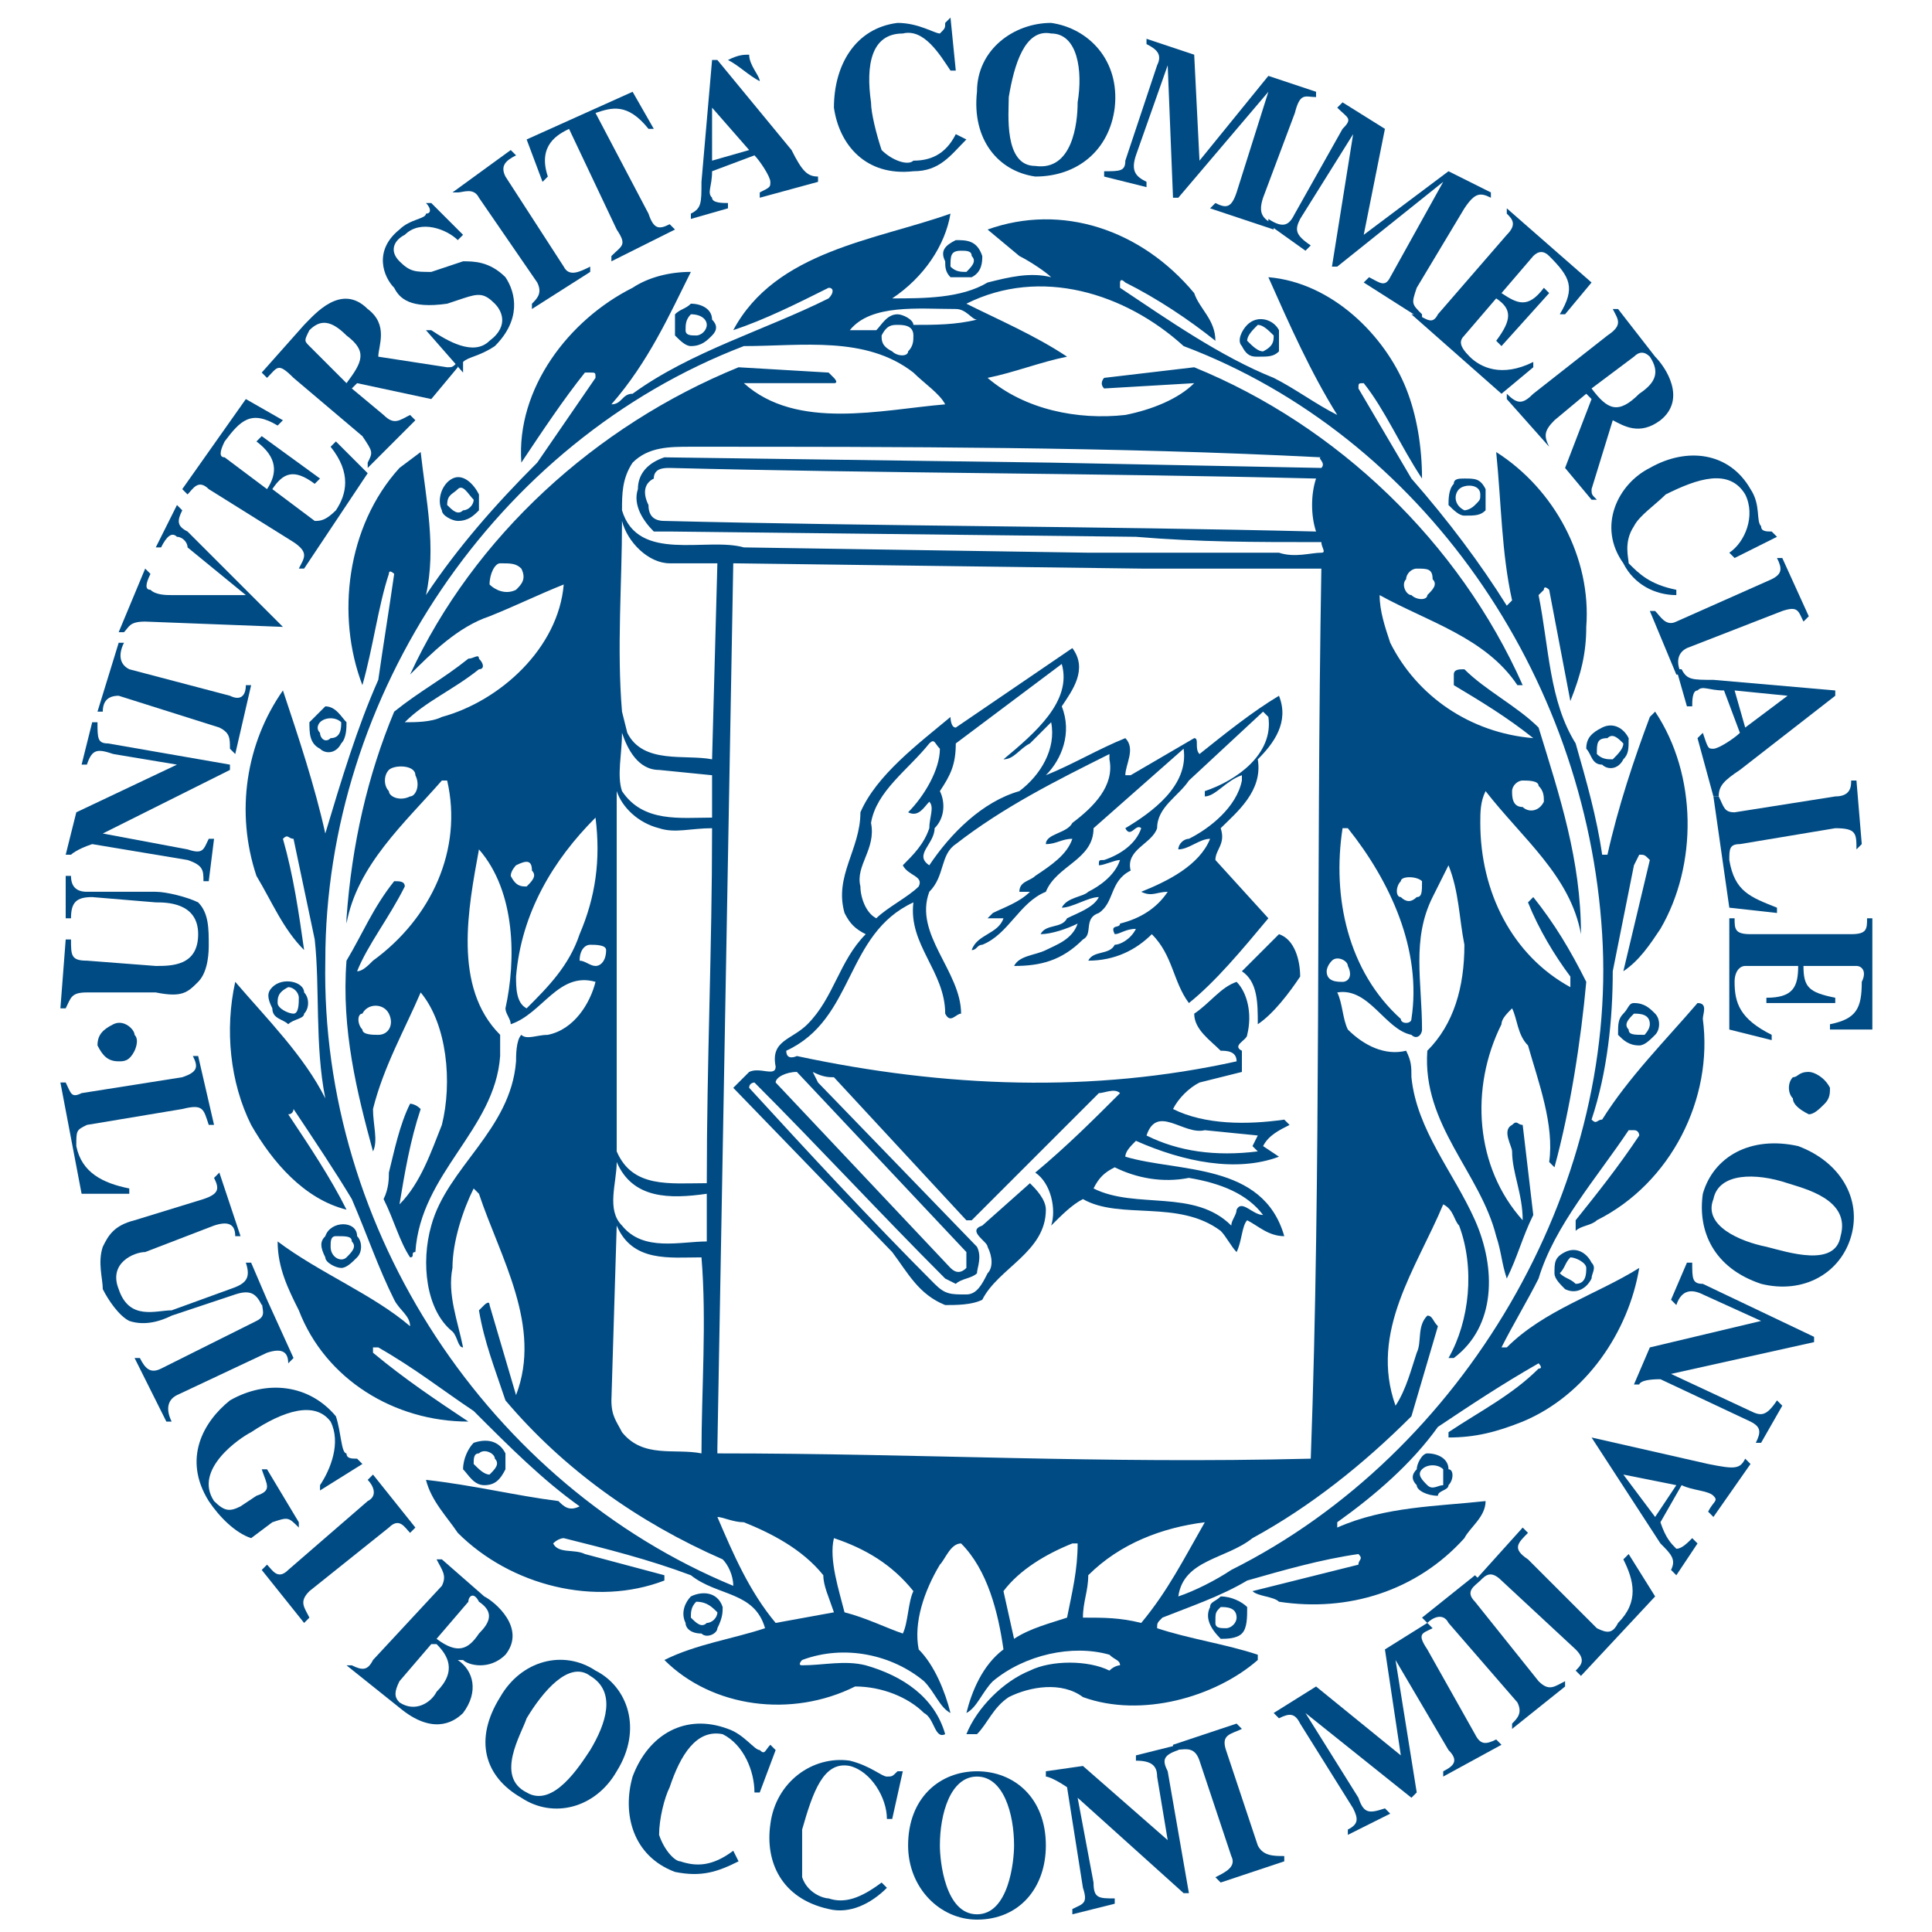 <?xml version="1.0" encoding="UTF-8"?>
<svg xmlns="http://www.w3.org/2000/svg" xmlns:xlink="http://www.w3.org/1999/xlink" version="1.1" id="Livello_1" x="0px" y="0px" width="96" height="96" viewBox="0 0 1759.091 1852.273" xml:space="preserve" preserveAspectRatio="xMidYMid meet">
<g>
	<path fill-rule="evenodd" clip-rule="evenodd" fill="#004B84" d="M671.653,52.429c0,10.158,10.158,20.315,10.158,25.397   c-10.158-5.082-20.315-15.239-30.474-20.316C661.496,52.429,666.577,52.429,671.653,52.429L671.653,52.429z"/>
	<polygon fill-rule="evenodd" clip-rule="evenodd" fill="#004B84" points="1235.474,672.125 1235.474,672.125 1235.474,672.125  "/>
	<path fill-rule="evenodd" clip-rule="evenodd" fill="#004B84" d="M1199.918,936.249c-10.163,15.239-25.392,35.565-40.632,45.718   c0-20.306,0-40.632-15.239-50.784l35.556-35.561C1194.842,900.697,1199.918,921.018,1199.918,936.249L1199.918,936.249z"/>
	<path fill-rule="evenodd" clip-rule="evenodd" fill="#004B84" d="M1453.894,987.053c0,5.086,0,10.153-5.077,15.239   c-5.087,5.087-10.163,5.087-15.239,0c-5.077,0-10.163-5.086-10.163-10.153c0-5.086,5.086-15.239,10.163-15.239   C1438.653,976.9,1448.816,976.9,1453.894,987.053L1453.894,987.053z"/>
	<path fill-rule="evenodd" clip-rule="evenodd" fill="#004B84" d="M82.435,992.139c5.077,5.067,0,15.24,0,15.24   c-5.081,10.153-10.157,10.153-15.239,10.153c-10.158,0-15.24-5.088-20.321-15.24c0-10.153,5.081-15.239,15.239-20.326   C72.278,976.9,82.435,987.053,82.435,992.139L82.435,992.139z"/>
	<path fill-rule="evenodd" clip-rule="evenodd" fill="#004B84" d="M1707.867,1042.924c0,5.087,0,10.152-5.076,15.239   c-5.087,5.087-10.163,10.153-15.24,10.153c-10.162-5.066-15.238-10.153-15.238-15.24c-5.087-5.065-5.087-15.239,0-20.306   c5.076,0,5.076-5.086,15.238-5.086C1692.628,1027.685,1702.791,1032.771,1707.867,1042.924L1707.867,1042.924z"/>
	<path fill-rule="evenodd" clip-rule="evenodd" fill="#004B84" d="M244.978,951.488c5.077,5.087,5.077,15.239,0,20.326   c0,5.086-10.158,5.086-15.239,10.152c-5.078-5.066-15.24-5.066-15.24-15.239c-5.076-10.152-5.076-15.239,0-20.307   C224.662,936.249,244.978,941.334,244.978,951.488L244.978,951.488z M229.739,946.42c-10.158,5.067-10.158,10.154-10.158,15.24   c0,5.066,10.158,10.153,15.239,10.153c5.077,0,5.077-10.153,5.077-15.239C239.896,951.488,234.82,946.42,229.739,946.42   L229.739,946.42z"/>
	<path fill-rule="evenodd" clip-rule="evenodd" fill="#004B84" d="M646.255,1540.72c0,5.066,0,10.153-5.076,20.307   c0,5.086-10.163,10.172-15.245,5.086c-10.158,0-15.239-5.086-15.239-10.152c-5.077-10.174,0-20.326,5.081-25.413   C625.935,1525.481,641.179,1525.481,646.255,1540.72L646.255,1540.72z M620.858,1535.634c-5.082,5.086-5.082,10.152-5.082,15.239   c5.082,5.087,10.158,10.153,15.24,5.087c5.082,0,10.163-5.087,10.163-10.174C636.098,1540.72,631.017,1535.634,620.858,1535.634   L620.858,1535.634z"/>
	<path fill-rule="evenodd" clip-rule="evenodd" fill="#004B84" d="M438,1393.413c0,5.065,0,15.239,0,15.239   c-5.082,10.152-10.158,15.239-20.321,15.239c-10.158,0-15.234-10.173-20.316-15.239c0-10.174,5.082-20.326,10.158-25.393   C422.76,1378.172,432.918,1383.259,438,1393.413L438,1393.413z M412.602,1393.413c-5.081,0-5.081,5.065-5.081,10.153   c5.081,5.086,10.158,10.152,15.239,10.152c5.082-5.066,10.158-10.152,5.082-15.24   C427.842,1393.413,417.679,1388.326,412.602,1393.413L412.602,1393.413z"/>
	<path fill-rule="evenodd" clip-rule="evenodd" fill="#004B84" d="M295.773,1185.146c5.076,5.087,5.076,15.239,0,20.326   c-5.082,5.086-10.158,10.153-15.24,10.153c-5.076,0-15.239-5.067-15.239-10.153c-5.077-10.152-5.077-15.239,0-20.326   C270.375,1169.907,295.773,1169.907,295.773,1185.146L295.773,1185.146z M275.457,1185.146c-5.082,0-5.082,5.087-5.082,10.174   c0,10.152,10.158,15.238,15.24,10.152c5.076-5.087,10.158-10.152,5.076-15.239C290.691,1185.146,285.615,1185.146,275.457,1185.146   L275.457,1185.146z"/>
	<path fill-rule="evenodd" clip-rule="evenodd" fill="#004B84" d="M285.615,692.442c0,5.081,0,15.239-5.082,20.321   c-5.076,10.158-15.239,10.158-20.315,5.076c-10.163-5.076-10.163-15.234-10.163-25.397c5.082-5.076,10.163-10.158,15.24-15.234   C275.457,677.208,280.533,687.366,285.615,692.442L285.615,692.442z M260.218,692.442c0,0-5.082,5.081,0,10.163   c0,5.077,5.077,10.158,10.157,5.077c10.158,0,10.158-10.158,10.158-15.239C275.457,687.366,265.294,687.366,260.218,692.442   L260.218,692.442z"/>
	<path fill-rule="evenodd" clip-rule="evenodd" fill="#004B84" d="M412.602,474.027c0,5.076,0,10.158,0,15.234   c-5.081,5.082-10.157,10.164-20.315,10.164c-5.082,0-15.245-5.082-15.245-10.164c-5.082-10.158,0-25.397,10.163-30.474   C397.363,453.707,407.521,463.865,412.602,474.027L412.602,474.027z M392.287,468.946c-5.082,5.081-10.164,5.081-10.164,15.239   c5.082,5.076,10.164,10.158,15.24,5.076c5.082,0,10.158-5.076,10.158-10.158C402.445,474.027,397.363,463.865,392.287,468.946   L392.287,468.946z"/>
	<path fill-rule="evenodd" clip-rule="evenodd" fill="#004B84" d="M636.098,306.403c5.081,5.077,5.081,10.158,0,15.235   c-5.082,5.081-10.164,10.163-20.322,10.163c-5.081,0-10.157-5.082-15.234-10.163c0-5.077,0-10.158,0-20.316   c5.077-5.077,10.154-5.077,15.234-10.158C625.935,291.164,636.098,296.245,636.098,306.403L636.098,306.403z M615.776,301.322   c-5.081,5.082-5.081,10.158-5.081,15.24c0,5.077,5.081,5.077,10.163,5.077c5.076,0,10.158-5.077,10.158-10.158   C631.017,306.403,625.935,301.322,615.776,301.322L615.776,301.322z"/>
	<path fill-rule="evenodd" clip-rule="evenodd" fill="#004B84" d="M895.149,245.45c0,5.077,0,15.24-10.153,20.316   c-5.087,0-10.163,0-20.326,0c-5.076-5.076-5.076-10.158-5.076-15.239c-5.082-10.158,0-15.234,10.157-20.316   C879.909,230.211,890.072,230.211,895.149,245.45L895.149,245.45z M874.833,240.369c-10.163,0-10.163,5.081-10.163,15.239   c5.081,5.082,10.163,5.082,15.239,5.082c5.087-5.082,10.163-10.163,5.087-15.24C884.996,240.369,879.909,240.369,874.833,240.369   L874.833,240.369z"/>
	<path fill-rule="evenodd" clip-rule="evenodd" fill="#004B84" d="M1179.603,316.562c0,5.077,0,15.239,0,20.315   c-5.076,5.082-10.164,5.082-20.316,5.082c-5.076,0-10.163,0-15.239-10.158c-5.076-5.082,0-15.239,5.076-20.321   C1159.286,301.322,1174.526,306.403,1179.603,316.562L1179.603,316.562z M1159.286,311.48   c-5.076,5.082-10.163,10.158-10.163,15.239c5.087,5.082,10.163,10.158,15.239,10.158c10.164-5.076,10.164-10.158,10.164-15.239   C1169.438,316.562,1164.362,311.48,1159.286,311.48L1159.286,311.48z"/>
	<path fill-rule="evenodd" clip-rule="evenodd" fill="#004B84" d="M1377.695,468.946c0,5.081,0,10.157,0,20.315   c-5.076,5.082-10.153,5.082-20.316,5.082c-5.076,0-10.152-5.082-15.239-10.158c0-5.082,0-15.239,5.087-20.321   c0-5.077,5.076-5.077,10.152-5.077C1367.542,458.788,1372.619,458.788,1377.695,468.946L1377.695,468.946z M1352.303,468.946   c-5.076,5.081-5.076,15.239,5.076,20.315c0,0,5.076,0,10.163-5.076c5.077-5.082,5.077-5.082,5.077-10.158   C1372.619,463.865,1357.379,463.865,1352.303,468.946L1352.303,468.946z"/>
	<path fill-rule="evenodd" clip-rule="evenodd" fill="#004B84" d="M1514.851,707.681c0,10.158,0,15.24-5.087,20.316   c-5.076,10.163-15.239,10.163-20.315,5.081c-10.163,0-10.163-10.157-15.24-15.239c0-10.158,5.077-15.234,15.24-20.316   C1499.611,692.442,1509.764,697.523,1514.851,707.681L1514.851,707.681z M1494.524,707.681c-10.152,0-10.152,5.082-10.152,15.24   c5.076,5.076,10.152,5.076,15.239,5.076c5.076-5.076,10.152-10.158,10.152-15.234   C1504.688,707.681,1499.611,702.604,1494.524,707.681L1494.524,707.681z"/>
	<path fill-rule="evenodd" clip-rule="evenodd" fill="#004B84" d="M1540.243,971.814c5.076,5.086,5.076,15.239,0,20.325   c-5.077,5.067-10.163,10.153-15.239,10.153c-10.153,0-15.24-5.086-20.316-10.153c0-10.173,0-15.239,5.076-20.325   c5.087-5.087,5.087-10.153,10.164-10.153C1530.08,961.661,1535.166,966.727,1540.243,971.814L1540.243,971.814z M1519.928,971.814   c-5.077,5.086-10.164,10.152-5.077,15.239c0,5.086,5.077,5.086,15.229,5.086c0,0,5.086-5.086,5.086-10.173   C1535.166,971.814,1525.004,971.814,1519.928,971.814L1519.928,971.814z"/>
	<path fill-rule="evenodd" clip-rule="evenodd" fill="#004B84" d="M1479.285,1210.558c5.087,5.067,0,10.153,0,15.22   c-5.077,10.174-15.239,15.239-25.392,10.174c-5.077-5.087-10.164-10.174-10.164-15.24c0-10.153,0-15.239,10.164-20.326   C1464.046,1195.32,1474.208,1200.385,1479.285,1210.558L1479.285,1210.558z M1458.97,1205.472   c-5.076,5.086-5.076,10.153-10.153,15.239c5.077,5.066,10.153,5.066,15.229,10.153c10.162,0,10.162-10.153,10.162-15.239   C1474.208,1210.558,1464.046,1205.472,1458.97,1205.472L1458.97,1205.472z"/>
	<path fill-rule="evenodd" clip-rule="evenodd" fill="#004B84" d="M1342.14,1408.652c5.087,0,5.087,10.152,0,15.239   c0,5.066-10.152,5.066-10.152,10.153c-10.164,0-20.316-5.087-20.316-10.153c-5.086-5.087-5.086-10.173,0-15.239   c0-5.086,5.076-15.239,10.152-15.239C1331.987,1393.413,1342.14,1398.478,1342.14,1408.652L1342.14,1408.652z M1316.747,1408.652   c-5.076,5.066,0,10.152,5.076,15.239c5.077,5.066,10.164,0,15.24,0c0-5.087,0-10.173,0-15.239   C1331.987,1403.566,1321.823,1403.566,1316.747,1408.652L1316.747,1408.652z"/>
	<path fill-rule="evenodd" clip-rule="evenodd" fill="#004B84" d="M1149.123,1540.72c0,10.153,0,20.307-5.076,25.393   s-15.239,5.086-20.326,5.086c-10.152-10.172-15.229-20.325-10.152-30.479c0-5.086,5.076-5.086,10.152-10.173   C1133.884,1530.547,1144.047,1535.634,1149.123,1540.72L1149.123,1540.72z M1123.721,1540.72c-5.076,5.066-5.076,5.066-5.076,15.24   c0,5.066,5.076,5.066,10.163,5.066c5.076,0,10.163-5.066,10.163-10.153C1138.971,1540.72,1128.808,1540.72,1123.721,1540.72   L1123.721,1540.72z"/>
	<path fill-rule="evenodd" clip-rule="evenodd" fill="#004B84" d="M21.482,839.745c0,10.158,5.077,15.239,15.235,15.239h66.034   c10.158,0,30.474,5.082,40.637,10.158c10.158,10.158,10.158,25.397,10.158,40.637c0,5.082,0,25.403-10.158,35.555   c-10.164,10.153-15.24,15.24-40.637,10.153H36.717c-15.235,0-15.235,5.087-20.316,15.239H11.32l5.081-66.03h5.082   c0,15.24,0,20.321,15.235,20.321l66.034,5.077c15.24,0,40.637,0,40.637-30.474c0-30.479-30.479-30.479-40.637-30.479l-60.953-5.076   c-15.24,0-20.316,5.076-20.316,20.316h-5.082v-40.637H21.482L21.482,839.745z"/>
	<path fill-rule="evenodd" clip-rule="evenodd" fill="#004B84" d="M148.47,844.827c0-10.158,0-15.24-15.245-20.316l-91.426-15.24   c-15.24,5.076-20.316,10.158-20.316,10.158h-5.082l10.158-40.637l96.509-45.713l0,0l-60.954-10.157   c-15.239-5.082-20.315-5.082-25.397,10.157h-5.077l10.158-40.636h5.077c0,15.239,0,20.321,10.163,20.321l116.829,20.315v5.082   L51.956,799.113l0,0l81.269,15.233c15.245,5.082,15.245,0,20.322-10.157h5.081l-5.081,40.637H148.47L148.47,844.827z"/>
	<path fill-rule="evenodd" clip-rule="evenodd" fill="#004B84" d="M194.183,656.887l-15.239,66.034l-5.077-5.082   c0-10.158,0-15.234-10.163-20.316l-96.508-30.479c-10.158,0-15.24,5.082-15.24,15.24h-5.081l20.321-66.034h5.082   c-5.082,10.157-5.082,20.315,5.076,25.397l96.513,25.397c10.158,5.082,15.239,0,15.239-10.157H194.183L194.183,656.887z"/>
	<path fill-rule="evenodd" clip-rule="evenodd" fill="#004B84" d="M128.148,489.262c-5.081,10.164-5.081,15.24,5.077,20.321   l91.437,91.427l0,0l-132.068-5.076c-15.239,0-15.239,5.076-20.315,10.158h-5.082l25.397-60.954l5.076,5.078   c-5.076,10.163-5.076,15.239,0,15.239c5.082,5.082,15.24,5.082,20.322,5.082h71.115l-55.881-45.719   c0-5.076-5.077-10.158-10.157-10.158c-5.077-5.077-10.158,0-15.235,10.158h-5.082l20.316-40.631L128.148,489.262L128.148,489.262z"/>
	<path fill-rule="evenodd" clip-rule="evenodd" fill="#004B84" d="M128.148,468.946l60.958-86.351l35.555,20.315l-5.081,5.077   c-25.398-15.234-35.556-5.077-50.795,15.245c-5.082,10.157-5.082,15.234,0,15.234l40.637,30.479   c10.158-15.24,10.158-30.479-10.158-45.713l5.076-5.082l55.877,40.637l-5.082,5.077c-20.316-15.235-30.475-10.158-40.637,5.082   l40.637,30.479c5.082,0,10.158,0,20.321-10.164c10.158-15.234,15.234-35.555-5.082-60.953l5.082-5.076l30.474,30.474   l-60.953,91.431h-5.082c5.082-10.157,10.158-15.239-5.077-25.397l-81.273-50.794c-10.158-10.158-15.235,0-20.322,5.081   L128.148,468.946L128.148,468.946z"/>
	<path fill-rule="evenodd" clip-rule="evenodd" fill="#004B84" d="M392.287,352.117l-25.403,30.479l-71.11-15.24l-5.082,5.076   l30.479,25.398c10.158,10.157,15.235,5.081,25.397,0l5.077,5.081l-45.713,45.719v-5.082c5.082-10.158,5.082-10.158-5.081-25.397   l-66.03-55.876c-15.239-15.234-15.239-10.158-25.397,0l-5.082-5.076l40.637-45.719c10.158-10.158,35.555-40.632,60.953-15.235   c20.316,15.235,10.158,35.556,10.158,45.713l66.034,10.158c5.082,0,5.082,0,10.164-5.076V352.117L392.287,352.117z    M285.615,367.356c15.234-20.315,20.315-30.479,0-45.718c-15.24-15.235-25.397-15.235-35.561-5.077   c-5.077,10.157-5.077,10.157,0,15.239L285.615,367.356L285.615,367.356z"/>
	<path fill-rule="evenodd" clip-rule="evenodd" fill="#004B84" d="M392.287,230.211c-10.164-10.158-35.561-20.316-50.8-5.082   c-10.158,5.082-15.24,15.24-5.082,25.398c10.162,10.163,15.239,10.163,30.479,10.163l30.479-10.163   c10.158,0,25.397,0,40.637,15.239c10.158,15.24,15.234,40.637-10.158,66.035c-15.24,10.158-25.397,10.158-30.479,15.24v5.076v5.082   l-35.561-40.637h5.082c15.239,10.157,40.637,25.397,55.876,10.157c20.316-15.239,10.158-30.474,5.082-35.555   c-10.163-10.157-15.24-10.157-30.479-5.081l-15.24,5.081c-35.556,5.082-45.718-5.081-50.794-15.239   c-10.158-10.158-20.316-35.555,5.077-55.872c10.162-10.158,25.397-10.158,25.397-15.239c5.082,0,5.082-5.082,0-10.158h5.082   l30.479,30.474L392.287,230.211L392.287,230.211z"/>
	<path fill-rule="evenodd" clip-rule="evenodd" fill="#004B84" d="M519.269,260.69l-55.872,35.555v-5.082   c5.077-5.081,10.158-10.157,5.077-20.315l-55.872-81.274c-5.081-10.158-15.239-5.076-20.315-5.076h-5.082l55.872-40.642   l5.082,5.086C438,154.019,432.918,159.1,438,169.258l55.871,86.35c5.082,10.158,15.24,5.082,25.398,0V260.69L519.269,260.69z"/>
	<path fill-rule="evenodd" clip-rule="evenodd" fill="#004B84" d="M600.542,220.053l-60.958,30.475v-5.077   c10.164-10.157,15.24-10.157,5.082-25.397l-45.713-96.513c-10.158,5.082-30.479,15.239-20.321,45.719l-5.077,5.081l-15.24-40.642   l101.59-45.713l20.315,35.555h-5.082c-20.315-25.397-35.556-20.316-50.789-15.24l50.789,96.514   c5.082,15.239,10.164,15.239,20.321,10.157L600.542,220.053L600.542,220.053z"/>
	<path fill-rule="evenodd" clip-rule="evenodd" fill="#004B84" d="M737.688,174.339l-55.877,15.234v-5.076   c10.158-5.082,10.158-5.082,10.158-10.158c0-5.081-10.158-20.321-15.234-25.397l-40.636,15.234c0,15.239-5.082,20.321,0,25.397   c0,5.082,10.157,5.082,15.239,5.082v5.076l-35.561,10.163v-5.081c10.158-5.082,10.158-10.158,10.158-30.475l10.164-116.83h5.081   l71.111,86.346c10.158,20.321,15.24,25.402,25.398,25.402V174.339L737.688,174.339z M671.653,143.856l-35.555-40.633v50.795   L671.653,143.856L671.653,143.856z"/>
	<path fill-rule="evenodd" clip-rule="evenodd" fill="#004B84" d="M879.909,133.698c-15.239,15.245-25.397,30.479-50.794,30.479   c-45.713,5.082-71.111-25.398-76.188-60.954c0-40.636,20.316-76.192,60.948-81.269c20.321,0,35.561,10.158,40.637,10.158   c5.082-5.082,5.082-5.082,5.082-10.158l5.076-5.081l5.081,50.794h-5.081c-10.158-15.239-25.393-40.637-45.713-35.555   c-30.474,0-35.555,30.475-30.474,66.03c0,10.157,5.076,30.479,10.158,45.713c10.158,10.163,25.398,15.244,30.475,10.163   c15.239,0,30.479-5.076,40.636-25.397L879.909,133.698L879.909,133.698z"/>
	<path fill-rule="evenodd" clip-rule="evenodd" fill="#004B84" d="M1022.142,103.223c-5.087,40.633-35.565,66.035-76.198,66.035   c-35.556-5.082-60.947-35.561-55.871-81.274c0-40.637,35.556-66.03,71.111-66.03C996.738,27.031,1027.218,57.51,1022.142,103.223   L1022.142,103.223z M920.552,93.066c0,15.234-5.087,66.034,25.392,66.034c35.556,5.077,40.633-40.637,40.633-60.958   c5.086-30.475,0-66.03-25.393-66.03C935.791,27.031,925.628,62.587,920.552,93.066L920.552,93.066z"/>
	<path fill-rule="evenodd" clip-rule="evenodd" fill="#004B84" d="M1174.526,220.053l-60.958-20.321l5.076-5.076   c10.163,5.076,15.239,5.076,20.326-10.158l30.468-96.513l0,0l-86.35,101.589h-5.076l-5.087-126.986l0,0l-30.468,86.355   c-5.077,15.234,0,20.316,10.152,25.397v5.076l-40.632-10.157v-5.082c15.239,0,20.315,0,20.315-10.158l30.479-91.431   c5.077-10.158,0-15.24-10.162-20.316v-5.082l45.718,15.24l5.076,101.589l66.034-81.274l45.719,15.24v5.082   c-10.162,0-15.239-5.082-20.315,15.234l-30.479,81.274c-5.076,15.24,0,20.321,10.164,25.397V220.053L1174.526,220.053z"/>
	<path fill-rule="evenodd" clip-rule="evenodd" fill="#004B84" d="M1316.747,306.403l-55.881-35.555l5.087-5.082   c10.152,5.082,15.239,10.158,20.315,0l50.795-91.427l0,0l-101.59,81.269h-5.076l20.315-126.987l0,0l-50.795,81.273   c-5.076,10.158-5.076,15.235,10.163,25.398l-5.086,5.076l-35.557-25.398v-5.077c15.24,10.158,20.316,5.077,25.403-5.081   l45.719-81.274c10.152-10.158,5.076-10.158-5.087-20.316l5.087-5.081l40.632,25.397l-20.326,101.59l81.273-60.953l40.642,20.321   v5.076c-10.162-5.076-15.239-5.076-25.402,10.158l-45.708,76.192c-5.086,15.239-5.086,15.239,5.076,25.397V306.403   L1316.747,306.403z"/>
	<path fill-rule="evenodd" clip-rule="evenodd" fill="#004B84" d="M1398.021,199.732l81.264,71.116l-25.392,30.474h-5.077   c15.229-25.397,10.153-35.556-10.163-55.872c-5.076-5.081-10.153-5.081-15.239,0l-30.479,35.556   c15.239,10.157,25.402,15.239,40.642-5.082l5.076,5.082l-45.718,50.794l-5.077-5.082c15.239-20.315,15.239-30.474,0-40.636   l-30.479,35.556c-5.076,5.081-5.076,10.163,5.076,20.32c10.164,10.158,30.48,20.316,60.959,5.082v5.076l-30.479,25.397   l-86.351-76.192h5.086c10.152,5.082,15.229,10.158,20.316,0l66.034-76.192c10.153-10.158,5.076-15.235,0-20.315V199.732   L1398.021,199.732z"/>
	<path fill-rule="evenodd" clip-rule="evenodd" fill="#004B84" d="M1479.285,479.104l-25.392-30.474l25.392-66.034l-5.077-5.082   l-30.479,25.397c-10.152,10.164-10.152,15.24-5.076,25.398l0,0l-40.632-45.713v-5.082c10.153,10.158,15.239,10.158,25.393,0   l71.11-55.876c15.239-10.158,10.163-15.235,5.087-25.393h5.076l35.556,45.713c10.152,10.158,30.479,40.637,5.076,60.953   c-20.315,15.24-35.556,5.077-45.708,0l-20.326,66.035c0,5.081,0,5.081,5.087,10.157H1479.285L1479.285,479.104z M1479.285,372.432   c15.239,20.322,25.402,25.398,45.719,5.082c15.239-10.158,20.315-20.315,10.162-35.556c-5.086-5.082-10.162-5.082-15.238,0   L1479.285,372.432L1479.285,372.432z"/>
	<path fill-rule="evenodd" clip-rule="evenodd" fill="#004B84" d="M1560.56,570.536c-20.316,0-40.632-10.158-50.796-30.479   c-25.392-35.556-5.076-76.192,25.402-91.427c35.556-20.321,76.188-15.24,96.514,20.316c10.153,15.239,5.077,30.479,10.153,35.555   c0,5.081,5.076,5.081,10.163,5.081l5.076,5.077l-40.642,20.321l-5.076-5.082c15.239-10.158,25.402-35.555,15.239-55.872   c-15.239-25.397-45.72-15.239-76.198,0c-10.152,10.158-25.392,20.316-30.468,30.474c-10.164,15.239-5.077,30.479-5.077,35.556   c10.153,10.158,20.315,20.321,45.709,25.397V570.536L1560.56,570.536z"/>
	<path fill-rule="evenodd" clip-rule="evenodd" fill="#004B84" d="M1560.56,646.723l-25.394-60.948h5.077   c5.076,5.077,10.152,15.234,20.316,10.158l91.437-40.637c10.152-5.081,10.152-10.158,5.076-20.315h5.076l25.402,55.871   l-5.086,5.082c-5.076-10.158-5.076-15.239-20.316-10.158l-91.427,35.556c-10.162,5.076-10.162,15.234-5.086,25.393H1560.56   L1560.56,646.723z"/>
	<path fill-rule="evenodd" clip-rule="evenodd" fill="#004B84" d="M1596.114,763.558l-15.24-55.877l5.088-5.077   c5.076,15.234,5.076,15.234,10.152,15.234c5.086,0,20.316-10.158,25.402-15.234l-15.239-40.642c-15.239,0-20.315-5.076-25.403,0   c-5.076,0-5.076,10.163-5.076,15.245h-5.076l-10.162-35.561h5.076c5.086,10.158,10.162,10.158,30.479,10.158l116.83,10.158v5.081   l-91.428,71.116c-15.239,10.158-20.316,15.235-20.316,25.398H1596.114L1596.114,763.558z M1626.594,697.523l40.632-30.479   l-50.795-5.081L1626.594,697.523L1626.594,697.523z"/>
	<path fill-rule="evenodd" clip-rule="evenodd" fill="#004B84" d="M1611.354,870.224l-15.24-106.666h5.086   c5.077,10.157,5.077,15.233,15.23,15.233l96.514-15.233c15.239,0,15.239-10.164,15.239-15.24h5.077l5.087,60.953l-5.087,5.076   c0-15.233,0-20.315-20.316-20.315l-91.428,15.239c-10.162,0-10.162,5.076-10.162,15.24c5.076,30.474,20.325,35.556,45.718,45.714   v5.076L1611.354,870.224L1611.354,870.224z"/>
	<path fill-rule="evenodd" clip-rule="evenodd" fill="#004B84" d="M1748.5,880.382v106.671h-40.633v-5.087   c25.394-5.066,30.48-15.239,30.48-40.632c5.076-10.152,0-15.24-5.087-15.24h-50.796c0,20.326,5.086,25.393,30.479,30.48v5.086   h-66.035v-5.086c25.403,0,30.479-10.154,30.479-30.48h-50.795c-5.077,0-10.163,5.087-10.163,15.24   c0,20.326,5.086,35.565,35.565,50.805v5.067l-40.642-10.153V880.382h5.076c0,10.157,0,15.239,15.249,15.239h96.504   c15.24,0,15.24-5.082,15.24-15.239H1748.5L1748.5,880.382z"/>
	<path fill-rule="evenodd" clip-rule="evenodd" fill="#004B84" d="M31.641,1144.514L11.32,1037.837h5.081   c5.082,10.174,5.082,15.239,15.24,10.174l96.508-15.24c15.24-5.086,15.24-10.173,10.164-20.326h5.077l15.239,66.045h-5.081   c-5.077-15.239-5.077-20.326-25.398-15.239l-91.431,15.239c-10.158,5.066-10.158,5.066-10.158,20.306   c5.082,25.394,25.397,35.565,50.795,40.632v5.087H31.641L31.641,1144.514z"/>
	<path fill-rule="evenodd" clip-rule="evenodd" fill="#004B84" d="M204.341,1251.19c-5.076-10.173-10.158-15.238-25.397-10.173   l-60.953,20.326c-10.158,5.087-25.398,10.152-40.637,5.087c-10.158-5.087-20.316-20.326-25.398-30.479   c0-10.174-5.081-25.394,0-40.632c5.082-10.174,10.158-20.326,30.479-25.413l66.035-20.306   c15.234-5.087,15.234-10.174,10.157-20.326l5.077-5.086l20.321,60.957h-5.082c0-10.152-5.077-15.239-20.316-10.152l-66.034,25.392   c-10.158,0-35.555,10.173-25.397,35.566c10.158,30.479,35.555,20.306,50.795,20.306l55.876-20.306   c15.239-5.087,20.315-10.174,15.239-25.394h5.076l15.24,35.546L204.341,1251.19L204.341,1251.19z"/>
	<path fill-rule="evenodd" clip-rule="evenodd" fill="#004B84" d="M112.91,1362.933l-30.475-60.958h5.077   c5.082,10.153,10.158,15.239,20.321,10.153l91.432-45.698c10.158-5.087,5.076-10.173,5.076-20.326h5.082l25.397,55.871   l-5.081,5.087c0-10.152-5.078-15.24-20.316-10.152l-86.355,40.631c-10.158,5.067-10.158,15.239-5.077,25.393H112.91   L112.91,1362.933z"/>
	<path fill-rule="evenodd" clip-rule="evenodd" fill="#004B84" d="M239.896,1464.523c-10.157-10.152-10.157-10.152-25.397-5.087   l-20.316,15.24c-15.239-5.067-30.479-20.306-40.636-35.546c-25.398-40.652-5.077-76.197,20.32-96.522   c35.556-20.307,76.188-15.24,101.59,15.238c5.076,15.24,5.076,35.566,10.158,35.566c0,5.065,5.076,5.065,10.158,5.065l5.076,5.088   l-40.632,25.392v-5.066c10.157-15.239,20.315-40.632,10.157-60.958c-15.239-20.325-45.713-10.153-76.192,10.153   c-10.157,5.086-55.871,35.565-35.555,66.044c10.158,10.153,15.24,10.153,25.398,5.066l15.239-10.152   c15.234-5.087,10.158-10.153,5.076-25.393h5.082l30.474,50.784V1464.523L239.896,1464.523z"/>
	<path fill-rule="evenodd" clip-rule="evenodd" fill="#004B84" d="M244.978,1555.96l-40.637-50.806l5.082-5.066   c5.076,5.066,10.158,15.22,20.316,5.066l76.191-66.024c10.158-5.086,5.082-15.239,0-20.326l5.082-5.086l40.632,50.805l-5.077,5.086   c-5.081-5.086-10.162-15.238-20.32-5.086l-76.192,60.958c-10.158,10.153-5.077,15.239,0,25.393L244.978,1555.96L244.978,1555.96z"/>
	<path fill-rule="evenodd" clip-rule="evenodd" fill="#004B84" d="M290.691,1596.591c10.158,5.067,15.239,5.067,20.321-5.086   l66.03-71.111c5.081-10.152,0-15.239-5.082-25.392h5.082l40.637,35.545c10.163,5.087,40.636,30.479,20.321,55.892   c-15.24,15.22-35.555,10.152-40.637,5.066h-5.076c15.234,10.153,20.315,30.479,5.076,50.805   c-10.158,10.153-30.479,20.307-60.958-5.087l-50.79-40.632H290.691L290.691,1596.591z M336.405,1611.832   c-5.077,10.153-5.077,15.239,0,20.306c15.239,10.173,30.479,0,35.555-10.152c20.326-20.326,10.163-35.546,0-45.72h-5.077   L336.405,1611.832L336.405,1611.832z M371.96,1571.199c20.326,15.24,30.484,10.154,40.642-5.086   c10.158-10.152,15.24-20.326,0-30.479c-5.081-10.153-10.157-5.087-10.157,0L371.96,1571.199L371.96,1571.199z"/>
	<path fill-rule="evenodd" clip-rule="evenodd" fill="#004B84" d="M544.666,1698.181c-20.315,35.546-60.953,45.719-91.432,25.393   c-35.555-20.326-45.713-55.871-20.316-96.503c20.316-35.565,60.953-45.718,91.433-25.412   C554.824,1616.897,570.063,1657.549,544.666,1698.181L544.666,1698.181z M458.315,1647.376c-5.081,15.24-30.474,55.871,0,71.111   c25.398,15.239,50.795-25.393,60.953-40.633c15.239-25.392,25.397-55.87,0-71.11   C498.953,1591.505,473.555,1621.985,458.315,1647.376L458.315,1647.376z"/>
	<path fill-rule="evenodd" clip-rule="evenodd" fill="#004B84" d="M661.496,1784.531c-20.316,10.153-35.561,15.24-60.954,10.153   c-40.636-15.238-50.794-55.87-40.636-91.437c15.234-40.631,50.79-60.938,91.432-45.698c15.24,5.067,25.397,20.306,30.474,20.306   c5.082,5.087,5.082,0,10.158-5.086l5.082,5.086l-15.24,40.633h-5.077c0-20.307-10.157-45.719-30.479-55.871   c-25.397-5.067-40.636,20.325-50.794,50.805c-5.082,10.152-10.158,30.479-10.158,45.717c5.076,15.24,15.239,25.393,20.316,25.393   c15.239,5.067,30.479,5.067,50.794-10.152L661.496,1784.531L661.496,1784.531z"/>
	<path fill-rule="evenodd" clip-rule="evenodd" fill="#004B84" d="M803.722,1809.923c-15.24,15.24-35.561,25.393-55.876,20.327   c-45.714-10.174-60.954-45.72-55.877-81.284c5.082-40.632,40.637-66.024,76.193-60.957c20.321,5.086,30.479,15.238,35.561,15.238   c5.076,0,5.076,0,10.153-5.066h5.082l-10.158,45.719h-5.076c0-20.326-15.24-45.719-35.561-50.805   c-25.397-5.086-35.556,25.393-45.714,60.958c0,10.152,0,30.478,0,45.718c5.082,15.24,20.316,20.306,25.398,20.306   c15.239,5.087,30.473,0,50.794-15.24L803.722,1809.923L803.722,1809.923z"/>
	<path fill-rule="evenodd" clip-rule="evenodd" fill="#004B84" d="M956.106,1769.292c0,40.631-25.402,71.111-66.034,71.111   c-35.561,0-66.034-30.48-66.034-71.111c0-45.719,30.473-71.111,66.034-71.111C925.628,1698.181,956.106,1723.574,956.106,1769.292   L956.106,1769.292z M854.512,1769.292c0,15.238,5.082,66.023,35.561,66.023c30.479,0,35.556-50.785,35.556-66.023   c0-30.479-10.163-66.045-35.556-66.045C864.67,1703.248,854.512,1738.814,854.512,1769.292L854.512,1769.292z"/>
	<path fill-rule="evenodd" clip-rule="evenodd" fill="#004B84" d="M981.499,1830.25c10.163-5.087,15.239-5.087,10.163-20.327   l-15.239-96.502c-15.239-10.174-20.316-10.174-20.316-10.174v-5.066l35.556-5.086l81.264,71.11l0,0l-10.153-60.958   c0-10.152-5.076-15.238-20.314-15.238v-5.067l40.631-10.173v5.086c-15.239,5.087-15.239,10.154-10.163,20.326l20.326,116.83h-5.086   l-101.59-91.438l0,0l15.239,81.263c0,15.24,5.086,15.24,20.326,15.24v5.087l-40.643,10.152V1830.25L981.499,1830.25z"/>
	<path fill-rule="evenodd" clip-rule="evenodd" fill="#004B84" d="M1184.679,1784.531l-60.958,20.306l-5.076-5.065   c10.163-5.087,20.326-10.173,15.239-20.325l-30.479-91.437c-5.076-15.24-15.238-10.154-25.392-10.154v-5.086l60.958-20.306   l5.076,5.086c-10.163,5.067-20.326,5.067-15.239,20.306l30.479,91.438c5.076,10.153,15.24,10.153,25.393,10.153V1784.531   L1184.679,1784.531z"/>
	<path fill-rule="evenodd" clip-rule="evenodd" fill="#004B84" d="M1392.936,1672.769l-55.872,30.479v-5.066   c10.163-5.086,15.239-10.172,5.076-20.326l-50.795-86.35l0,0l20.326,126.982l-5.086,5.086l-101.59-81.264l0,0l50.794,81.264   c5.077,15.24,10.164,15.24,25.403,10.153l5.076,5.087l-40.632,20.324v-5.085c10.152-5.087,10.152-10.153,5.076-20.326   l-50.795-81.264c-5.076-10.153-10.163-10.153-20.315-5.087l-5.076-5.066l40.631-25.413l81.274,66.045l-15.239-101.589   l40.631-25.393l5.077,5.066c-10.153,5.086-15.229,5.086-5.077,20.326l45.719,81.264c5.077,10.152,10.153,10.152,20.316,5.086   L1392.936,1672.769L1392.936,1672.769z"/>
	<path fill-rule="evenodd" clip-rule="evenodd" fill="#004B84" d="M1453.894,1616.897l-50.796,40.652v-5.086   c5.077-5.087,10.163-10.153,5.077-20.326l-66.035-76.177c-5.076-10.174-15.239-5.087-20.316,0l-5.076-5.087l50.795-40.632   l5.077,5.066c-5.077,5.086-15.24,10.173-5.077,20.326l60.958,76.197c10.153,10.153,15.229,5.065,25.394,0V1616.897   L1453.894,1616.897z"/>
	<path fill-rule="evenodd" clip-rule="evenodd" fill="#004B84" d="M1540.243,1530.547l-71.111,76.197l-5.086-5.086   c5.086-5.067,10.162-10.153,0-20.306l-71.11-66.045c-10.154-10.153-15.24-5.066-20.316,0h-5.077l45.719-50.785l5.077,5.086   c-10.163,10.153-15.24,15.24,0,25.394l66.034,66.024c10.152,5.086,15.239,5.086,20.315-5.066   c20.316-20.326,15.24-40.652,5.076-60.958l5.087-5.087L1540.243,1530.547L1540.243,1530.547z"/>
	<path fill-rule="evenodd" clip-rule="evenodd" fill="#004B84" d="M1631.68,1403.566l-35.565,50.805l-5.076-5.087   c5.076-10.153,10.162-10.153,5.076-15.239c-5.076-5.087-20.316-5.087-30.479-10.153l-20.316,35.545   c5.076,15.24,10.163,20.326,15.24,25.413c5.076,0,10.162-5.087,15.238-10.173l5.076,5.086l-20.314,30.479l-5.077-5.087   c5.077-10.152,0-15.239-10.163-25.393l-66.034-101.59l0,0l111.753,25.394c25.393,5.086,30.479,5.086,35.556-5.088L1631.68,1403.566   L1631.68,1403.566z M1560.56,1423.891l-50.796-10.173l30.479,40.652L1560.56,1423.891L1560.56,1423.891z"/>
	<path fill-rule="evenodd" clip-rule="evenodd" fill="#004B84" d="M1636.757,1383.259c5.076-10.173,5.076-15.239-5.077-20.326   l-86.36-40.632c-20.315,0-20.315,5.066-20.315,5.066h-5.076l15.238-35.546l106.667-25.392l0,0l-55.871-25.413   c-10.164-5.065-20.326-5.065-25.402,10.173l-5.077-5.086l15.239-35.546h5.076c0,15.22,0,20.307,10.164,20.307l106.666,50.805v5.066   l-137.146,30.479l0,0l76.197,35.565c10.153,5.066,15.229,5.066,25.393-10.172l5.076,5.086l-20.315,35.565H1636.757   L1636.757,1383.259z"/>
	<path fill-rule="evenodd" clip-rule="evenodd" fill="#004B84" d="M1677.389,1098.795c40.643,15.239,60.959,50.806,50.795,86.351   c-10.152,35.565-45.719,55.871-86.351,45.719c-45.719-15.239-60.959-50.785-55.871-86.351   C1596.114,1108.949,1631.68,1088.643,1677.389,1098.795L1677.389,1098.795z M1646.909,1195.32   c20.316,5.065,66.035,20.306,71.122-10.174c10.152-35.545-35.566-45.719-50.806-50.785c-30.469-10.172-66.025-10.172-71.111,15.24   C1585.962,1174.994,1621.517,1190.233,1646.909,1195.32L1646.909,1195.32z"/>
	<path fill-rule="evenodd" clip-rule="evenodd" fill="#004B84" d="M864.67,204.814c-5.076,30.479-25.393,60.952-55.872,81.269   c30.479,0,66.035,0,91.427-15.234c20.326-5.082,40.642-10.158,60.958-5.082c-5.077-5.076-20.316-15.239-30.479-20.316   l-30.479-25.397c71.12-25.397,147.309,0,198.103,60.954c5.076,15.239,20.316,25.397,20.316,45.712   c-25.393-20.315-55.872-40.636-86.351-55.871c-5.076-5.082-5.076,0-5.076,0v5.076c45.708,30.479,96.503,66.034,147.309,86.351   c20.315,10.157,40.631,25.397,60.947,35.556c-25.393-40.632-45.719-86.351-66.035-132.064   c60.959,5.082,111.754,55.872,132.07,106.666c10.162,25.398,15.238,55.877,15.238,86.356   c-20.315-30.479-35.555-66.034-55.881-91.432c-5.077,0-5.077,0-5.077,5.076l50.796,86.356   c35.555,40.637,66.034,81.269,91.437,121.906l5.076-5.082c-10.162-45.713-10.162-91.427-15.239-142.222   c55.871,35.556,91.427,101.59,86.35,167.619c0,25.397-5.076,45.714-15.238,71.116l0,0l-20.316-106.671c0,0-5.076-5.076-5.076,0   l-5.077,5.082c10.153,50.794,10.153,101.589,35.546,142.227c10.162,35.555,20.326,71.111,25.402,106.666h5.076   c10.163-45.713,25.403-91.432,40.642-132.063l5.077-5.082c40.631,60.953,40.631,147.303,5.076,208.255   c-10.153,15.24-20.315,30.479-35.556,40.643l25.402-106.672c-5.086-5.082-5.086-5.082-10.162-5.082l-5.076,10.158l-20.316,101.595   c0,45.718-5.087,96.503-20.326,142.221c5.087,5.087,5.087,0,10.163,0c25.402-40.632,60.947-76.196,91.426-111.742   c10.164,0,5.088,10.153,5.088,15.239c10.152,76.177-30.479,157.461-101.59,193.007c-5.087,5.087-15.24,5.087-20.326,10.173v-10.173   c20.326-25.393,40.642-50.785,60.958-81.264c0,0,0-5.087-5.076-5.087h-5.077c-30.479,45.719-71.121,91.438-86.351,142.222   c-10.162,20.326-25.402,45.718-35.564,66.044h5.086c35.556-35.564,86.351-50.805,126.982-76.196l0,0   c-10.153,60.958-50.796,121.915-111.743,147.308c-25.402,10.153-45.719,15.239-71.121,15.239v-5.086   c30.479-20.307,60.958-35.546,86.36-60.958c5.077,0,0-5.066,0-5.066c-35.564,20.306-66.045,40.632-96.513,60.958   c-25.402,35.546-60.958,66.024-96.514,91.416c0,0,0,0,0,5.087c45.719-20.326,96.514-20.326,142.222-25.393   c0,15.24-15.24,25.393-20.316,35.546c-45.708,50.805-111.742,71.11-177.776,60.958c-5.076-5.087-20.316-5.087-25.393-10.153   l101.579-25.393c0-5.086,5.077-5.086,0-10.173l0,0c-35.555,5.087-71.11,15.239-106.666,25.393   c-25.402,15.239-55.871,25.412-81.273,35.565c-5.077,5.087-5.077,5.087-5.077,10.153c30.479,10.172,66.035,15.238,96.514,25.412   v5.066c-40.642,35.565-111.752,55.871-167.624,35.565c-20.316-15.239-50.795-10.174-71.11,0   c-15.24,10.152-20.326,25.393-30.479,35.546h-10.163c10.163-25.394,35.556-50.785,60.958-60.958   c20.316-10.153,55.871-10.153,76.188,0c5.087-5.067,10.163-5.067,10.163-5.067c0-5.086-5.076-5.086-10.163-10.152   c-35.556-10.174-81.264,0-111.743,25.393c-10.162,10.153-15.239,25.392-25.402,30.479c5.087-20.325,15.24-45.719,35.556-60.957   c-5.077-35.566-15.239-76.198-40.632-101.591c-10.163,0-15.239,15.24-20.321,20.326c-15.234,25.393-25.397,55.872-20.316,81.265   c15.24,15.238,25.398,40.632,30.474,60.957c-10.158-5.087-15.234-20.325-25.393-30.479c-30.479-25.393-76.192-35.566-116.83-20.326   c0,0-5.076,5.086,0,5.086c20.316,0,40.637-5.086,60.954,0c35.555,10.153,66.034,30.479,76.192,66.025   c-10.158,5.086-10.158-15.24-20.316-20.307c-15.239-15.239-40.637-25.413-66.034-25.413   c-60.953,30.479-137.145,20.326-182.864-25.392c30.479-15.24,66.034-20.307,96.513-30.479   c-10.158-35.546-45.713-30.479-71.116-50.785c-40.637-15.239-81.269-25.393-121.906-35.565c0,0-5.076,0-10.157,5.086   c5.081,10.153,20.315,5.087,30.479,10.153l76.187,20.326v5.066c-66.029,25.412-147.303,5.086-198.093-45.699   c-10.164-15.238-25.403-30.479-30.484-50.805c45.719,5.087,86.356,15.24,126.992,20.326c5.076,5.066,10.158,10.153,20.316,5.066   c-35.555-25.393-66.034-55.871-101.589-91.417c-30.479-20.326-55.877-40.651-91.432-60.958h-5.077v5.088   c30.475,25.392,60.948,45.698,91.433,66.023c-71.116,0-137.15-40.632-162.548-106.676c-10.157-20.306-20.315-40.632-20.315-66.024   c40.637,30.479,91.431,50.784,126.986,81.263c0-10.152-10.162-15.238-15.239-25.392c-15.24-30.479-25.398-60.958-40.637-96.503   c-15.234-25.412-35.555-55.872-55.872-86.351c0,0,0,5.066-5.081,5.066c20.315,30.479,40.636,60.958,55.876,91.437   c-40.637-10.152-71.116-45.719-91.433-81.264c-20.315-40.652-25.397-91.437-15.239-137.155   c30.479,35.565,66.034,71.11,86.351,111.742l0,0c-10.158-50.784-5.077-106.656-10.158-152.379l-20.316-96.508   c-5.081,0-5.081-5.076-10.158,0l0,0c10.158,35.556,15.235,71.111,20.316,106.671c-20.316-20.322-30.479-45.719-45.713-71.116   c-20.321-60.954-10.158-126.982,25.397-177.782l0,0c15.235,45.718,30.475,91.432,40.633,137.15   c15.239-50.795,30.479-101.59,50.794-147.309c5.082-35.555,10.158-66.03,15.24-101.589c0,0-5.082-5.078-5.082,0   c-10.158,30.479-15.235,71.115-25.397,106.671c-25.393-66.035-15.234-152.385,35.556-208.257l20.32-15.24   c5.077,45.713,15.235,91.427,5.077,137.146c30.484-45.719,66.04-86.351,106.671-126.988l55.877-81.273c0-5.076,0-5.076-5.082-5.076   h-5.076c-20.322,25.397-40.637,55.876-60.958,86.35c-5.076-71.116,45.718-137.145,106.671-167.624   c15.234-10.158,35.555-15.234,55.871-15.234c-20.315,40.632-40.637,86.351-76.192,126.982c10.164,0,10.164-10.158,20.322-10.158   c55.871-40.637,126.987-60.953,187.94-91.432c5.081-5.076,5.081-10.158,0-10.158c-30.475,15.239-60.954,30.479-91.433,40.637   C697.051,240.369,793.559,230.211,864.67,204.814L864.67,204.814z M879.909,291.164c30.479,15.24,66.034,30.475,96.514,50.795   c-25.393,5.082-50.795,15.24-76.197,20.316c35.565,30.479,86.351,40.636,132.068,35.556c25.402-5.077,50.795-15.235,66.034-30.475   l-86.35,5.076l0,0c-5.077-5.076,0-10.157,0-10.157l86.35-10.158c137.146,55.871,253.975,167.624,314.933,304.77h-5.086   c-30.479-45.719-86.352-60.954-132.069-86.351l0,0c0,15.239,5.087,30.473,10.163,45.713   c25.402,50.794,76.187,86.355,137.146,91.432c-25.393-20.315-50.795-35.556-76.188-50.794v-10.164   c0-5.077,5.076-5.077,10.152-5.077c20.316,20.316,50.796,35.561,71.121,55.876c20.316,66.035,40.632,126.987,40.632,198.098   c-10.162-55.876-55.871-91.432-91.437-137.145c-5.076,10.158-5.076,20.315-5.076,30.479c0,66.029,30.479,126.982,86.351,157.465   c0,0,0-5.086,0-10.172c-15.24-20.311-30.47-45.709-40.632-71.106l5.076-5.076c20.315,25.397,35.556,50.795,50.794,81.269   c-5.076,55.872-15.238,121.916-30.479,177.787l-5.076-5.087c5.076-35.545-10.153-76.197-20.315-111.742   c-10.163-10.153-10.163-25.393-15.24-35.565c-5.076,5.087-10.162,10.173-10.162,15.239c-30.48,60.958-25.394,137.155,20.325,187.94   c0-25.393-10.163-45.718-10.163-66.024c0-5.087-10.162-20.326,0-25.393c5.077-5.087,5.077,0,10.163,0l10.153,86.35   c-10.153,20.307-15.239,40.633-25.393,60.938c-5.086-15.22-5.086-25.393-10.163-40.632   c-15.239-60.957-71.111-106.656-66.035-177.767c25.403-25.413,35.556-60.959,35.556-101.6   c-5.076-25.397-5.076-50.795-15.239-76.192l-15.239,30.479c-20.315,40.631-10.153,81.269-10.153,126.987   c0,5.086-5.076,10.153-10.162,5.086c-25.393-5.086-40.632-45.719-71.111-40.651c5.087,10.173,5.087,25.412,10.163,35.565   c15.229,15.239,35.556,25.392,55.872,20.326c5.076,10.153,5.076,15.219,5.076,25.392c5.086,50.785,40.642,91.418,60.957,137.136   c20.316,45.719,20.316,101.589-20.315,132.068h-5.087c20.315-35.545,25.402-86.35,10.163-126.981   c-5.076-5.087-5.076-15.24-15.239-20.326c-25.393,60.958-71.11,121.916-45.719,193.026c10.164-15.24,15.24-35.565,20.326-50.784   c5.076-10.174,0-25.414,10.152-35.566c5.077,0,5.077,5.087,10.164,10.152l-25.402,86.351   c-45.719,45.72-96.504,86.351-152.375,116.83c-25.402,20.326-66.044,20.326-71.121,55.871   c15.239-5.066,35.556-15.239,50.795-25.393c223.495-111.742,370.804-365.728,355.564-609.534   c-15.24-248.898-172.701-477.47-401.282-563.82C1032.294,281.006,951.03,255.608,879.909,291.164L879.909,291.164z    M869.751,296.245c-35.555,0-81.269-5.082-101.589,20.316h25.397c5.082-5.082,10.164-15.24,20.316-15.24   c5.082,0,15.24,5.082,15.24,10.158c20.321,0,40.636,0,60.958-5.077C884.996,306.403,879.909,296.245,869.751,296.245   L869.751,296.245z M813.875,311.48c-5.077,0-10.153,0-15.235,10.158c0,5.081,0,10.163,10.158,15.239   c5.077,5.082,15.24,5.082,15.24,0c5.076-5.076,5.076-10.158,5.076-15.239C829.115,311.48,818.957,311.48,813.875,311.48   L813.875,311.48z M829.115,357.199c-45.713-35.561-106.667-25.398-162.538-25.398c-238.735,91.432-401.283,335.243-401.283,589.217   c-5.077,259.062,157.466,502.873,391.119,599.376c0-10.152-5.076-20.306-10.158-25.392   c-81.273-35.566-152.385-86.351-208.255-152.395c-10.158-30.479-20.321-55.872-25.398-86.351l5.077-5.067c0,0,5.081-5.086,5.081,0   l25.398,86.351c25.397-66.045-15.24-132.068-35.556-193.026l-5.081-5.087c-10.158,20.326-20.316,50.806-20.316,76.198   c-5.082,25.392,5.082,50.805,10.158,76.196c-5.076,0-5.076-10.152-10.158-15.238c-25.402-20.326-30.479-66.025-20.321-101.59   c15.239-55.872,76.192-91.438,81.274-157.461c0-5.088,0-20.326,5.076-25.394c5.081,5.067,15.239,0,25.397,0   c25.397-5.086,40.637-30.479,45.719-50.805c-35.556-10.152-50.795,30.479-81.274,40.632c0-5.066-5.076-10.152-5.076-15.239   c10.158-45.709,10.158-111.743-25.398-152.38c-10.157,55.877-25.397,132.074,20.316,177.792v20.306   c-5.076,71.111-76.192,111.744-81.274,187.94c-5.077,0,0,5.087-5.077,5.087c-10.162-15.239-15.239-35.565-25.397-55.871   c5.077-10.174,5.077-20.326,5.077-25.412c5.082-20.307,10.158-45.699,20.32-66.025c0,0,5.077,0,10.158,5.087   c-10.158,30.479-15.239,60.938-20.32,91.417c20.32-20.307,30.479-50.785,40.637-76.178c10.163-40.652,5.081-96.523-20.316-127.002   c-15.239,35.565-35.555,71.11-45.713,111.763c0,15.239,5.077,30.479,0,40.632c-15.239-55.871-30.479-116.829-25.397-182.864   c15.234-25.397,25.397-50.794,45.713-76.191c5.077,0,10.158,0,10.158,5.076c-15.24,30.479-35.556,55.876-45.713,81.279   c5.076,0,10.157-5.087,15.239-10.164c55.872-40.636,86.351-106.671,71.111-172.7h-5.081   c-35.555,40.637-81.269,81.269-91.427,137.145v-5.081c5.076-71.111,20.315-137.146,45.713-198.098   c25.397-20.321,45.713-30.479,71.116-50.795c5.076,0,10.157-5.082,10.157,0c5.077,5.077,5.077,10.158,0,10.158   c-25.397,20.316-50.8,30.479-71.115,50.795c10.157,0,25.397,0,35.555-5.076c55.876-15.24,111.752-66.035,116.829-126.988   c-25.397,10.158-45.712,20.316-71.11,30.474c-30.474,10.158-55.876,35.555-76.193,55.872   c60.954-132.064,177.783-238.735,314.928-294.606l86.351,5.082l5.081,5.076c0,0,5.077,5.081,0,5.081h-86.35   c50.794,45.719,132.063,25.398,193.017,20.316C854.512,377.514,839.277,367.356,829.115,357.199L829.115,357.199z M432.918,540.057   c-5.076,0-10.158,10.158-10.158,20.321c5.082,5.076,15.24,10.158,25.398,5.076c5.076-5.076,10.157-10.158,5.076-20.316   C448.158,540.057,443.076,540.057,432.918,540.057L432.918,540.057z M1311.671,545.138c-5.086,0-10.162,5.078-10.162,10.158   c-5.077,5.082,0,15.24,5.076,15.24c5.086,5.076,15.238,5.076,15.238,0c5.077-5.082,10.164-10.158,5.077-15.24   C1326.9,545.138,1321.823,545.138,1311.671,545.138L1311.671,545.138z M326.247,738.16c-5.077,5.077-5.077,15.235,0,20.316   c0,5.082,10.158,10.158,20.32,5.082c5.077,0,10.158-10.164,5.077-20.322C351.644,733.078,331.329,733.078,326.247,738.16   L326.247,738.16z M1413.261,748.318c-5.086,0-10.163,5.077-10.163,10.158c0,5.082,0,15.239,10.163,15.239   c5.077,5.076,15.239,5.076,20.316-5.081c0-5.076,0-10.158-5.077-15.24C1428.5,748.318,1418.338,748.318,1413.261,748.318   L1413.261,748.318z M524.351,783.874c-40.637,40.637-71.116,91.427-76.192,152.375c0,10.172,0,25.412,10.157,30.479   c20.316-20.307,40.637-40.632,50.795-71.106C524.351,860.066,529.427,824.51,524.351,783.874L524.351,783.874z M1240.561,794.031   c-10.163,66.035,5.076,137.151,55.871,182.869c0,5.066,10.153,5.066,10.153,0c10.162-66.039-20.316-132.073-60.948-182.869   H1240.561L1240.561,794.031z M448.158,829.587c0,0-5.082,5.082-5.082,10.158c5.082,10.158,10.158,10.158,15.239,10.158   c5.082-5.076,10.158-10.158,5.082-15.234C463.397,824.51,458.315,824.51,448.158,829.587L448.158,829.587z M1296.432,844.827   c-5.087,5.076-5.087,15.239,0,15.239c5.077,5.076,10.153,5.076,15.239,0c5.076,0,5.076-5.082,5.076-15.239   C1311.671,839.745,1296.432,839.745,1296.432,844.827L1296.432,844.827z M519.269,905.779c-5.076,0-10.158,5.082-10.158,15.239   c5.082,0,10.158,5.077,15.24,5.077c5.076,0,10.157-5.077,10.157-15.234C534.508,905.779,524.351,905.779,519.269,905.779   L519.269,905.779z M1230.397,921.018c-5.077,5.077-5.077,10.164-5.077,10.164c0,10.152,10.153,10.152,15.24,10.152   c5.076,0,10.152-5.086,5.076-15.24C1245.637,921.018,1235.474,915.938,1230.397,921.018L1230.397,921.018z M300.85,971.814   c-5.076,0-5.076,10.152,0,15.239c0,5.086,10.163,5.086,15.239,5.086c10.158,0,15.24-10.173,10.158-20.325   C321.17,961.661,305.931,961.661,300.85,971.814L300.85,971.814z M666.577,1459.436c-10.164,0-20.322-5.065-25.398-5.065   c15.234,35.545,30.474,71.11,55.872,101.59l55.876-10.174c-5.081-15.239-10.163-25.393-10.163-35.545   C722.448,1484.849,691.969,1469.609,666.577,1459.436L666.577,1459.436z M1108.491,1459.436   c-40.642,5.087-81.273,20.326-111.753,50.806c0,15.239-5.076,25.393-5.076,40.632c20.316,0,35.556,0,55.872,5.087   C1072.926,1525.481,1088.166,1495.002,1108.491,1459.436L1108.491,1459.436L1108.491,1459.436z M752.927,1474.676   c-5.081,20.326,5.077,50.805,10.158,71.11c20.316,5.087,40.637,15.24,55.872,20.326c5.082-10.152,5.082-30.479,10.158-40.632   C808.798,1500.088,783.401,1484.849,752.927,1474.676L752.927,1474.676z M981.499,1479.762   c-25.393,10.153-50.795,25.393-66.034,45.719l10.163,45.718c15.239-10.172,35.556-15.238,50.795-20.325   c5.076-25.393,10.153-45.719,10.153-71.111H981.499L981.499,1479.762z M595.461,448.63c-5.082,0-15.24,0-15.24,10.158   c-10.158,5.077-10.158,15.239-5.082,25.397c0,10.158,5.082,15.24,15.24,15.24c203.179,5.076,416.522,5.076,624.778,10.157   c-5.076-15.239-5.076-35.555,0-50.794C1011.979,453.707,793.559,453.707,595.461,448.63L595.461,448.63z M615.776,428.309   c-20.315,0-40.637,0-55.871,15.239c-10.158,15.24-10.158,30.479-10.158,45.713c15.235,50.795,81.269,25.397,116.83,35.555   l330.161,5.082h182.864l0,0c15.239,5.082,30.479,0,40.632,0c5.086,0,0-5.082,0-10.158c-66.024,0-116.83,0-177.776-5.082   l-446.997-5.077h-15.24c-10.158-10.157-20.315-25.397-15.239-40.636c0-15.24,10.157-25.398,25.397-30.479l370.804,5.081   l259.051,5.082c5.086-5.082-5.077-10.163,0-10.163C1022.142,428.309,818.957,428.309,615.776,428.309L615.776,428.309z    M1047.534,545.138l-391.121-5.081l0,0l-15.234,848.269v5.087c198.098,0,365.722,10.153,568.902,5.065   c10.153-279.356,5.076-558.733,10.153-853.34H1047.534L1047.534,545.138z M549.748,499.425c0,60.953-5.082,121.905,0,182.858   l5.077,20.321c15.239,30.474,55.872,20.316,81.274,25.393l5.081-187.94h-45.718C575.14,540.057,554.824,519.741,549.748,499.425   L549.748,499.425z M549.748,702.604c0,20.316-5.082,40.632,0,55.872c20.315,30.479,55.872,25.397,86.351,25.397   c0-10.158,0-30.479,0-40.637l-50.795-5.077C564.982,738.16,554.824,717.839,549.748,702.604L549.748,702.604z M544.666,758.476   v335.253v10.153c15.24,35.545,50.795,30.479,86.351,30.479c0-116.828,5.082-223.5,5.082-340.33c-20.322,0-35.556,5.082-50.795,0   C564.982,788.955,549.748,773.715,544.666,758.476L544.666,758.476z M544.666,1114.035c0,20.326-10.158,45.719,5.082,60.959   c20.315,25.392,55.872,15.239,81.269,15.239v-45.719C595.461,1149.601,559.906,1149.601,544.666,1114.035L544.666,1114.035z    M544.666,1174.994l-5.082,167.614c0,15.238,5.082,20.325,10.164,30.479c20.315,25.392,50.794,15.239,76.187,20.326   c0-60.959,5.082-126.982,0-187.94C595.461,1205.472,559.906,1210.558,544.666,1174.994L544.666,1174.994z"/>
	<path fill-rule="evenodd" clip-rule="evenodd" fill="#004B84" d="M971.346,677.208c10.153,25.397,0,50.79-15.239,66.029   c25.393-10.158,50.795-25.397,76.188-35.555c10.164,10.158,0,25.397,0,35.555h5.087l60.947-35.555c5.076,0,0,10.158,5.076,15.24   c25.403-20.316,50.806-40.637,76.198-55.877c10.152,25.398-5.076,45.719-20.316,60.953c5.076,30.479-20.315,50.794-35.565,66.034   c5.087,15.239-5.076,20.315-5.076,30.479l50.794,55.872c-25.392,30.479-50.794,60.953-76.187,81.279   c-15.239-20.326-15.239-45.723-35.556-66.04c-15.238,15.24-35.555,25.397-60.958,25.397c5.077-10.157,20.316-5.081,25.403-15.239   c5.076,0,15.239-5.082,20.316-15.24c-10.164,0-15.24,5.082-20.316,5.082c-5.087-10.158,5.076-5.082,5.076-10.158   c20.316-5.081,35.555-15.239,45.708-30.479c-10.153,0-15.229,5.082-25.392,0l0,0c25.392-10.157,55.87-25.397,66.034-50.794   c-10.164,0-20.316,10.157-30.479,10.157c0-5.076,5.077-10.157,10.163-10.157c20.316-10.158,45.719-30.474,50.795-55.872v-5.082   c-15.239,5.082-25.402,20.322-35.556,20.322v-5.082c30.479-10.158,66.035-35.555,60.947-71.11l-5.076-5.082l-71.11,66.034   c-10.163,15.24-30.479,25.397-30.479,45.713c-5.076,15.239-30.479,20.315-25.392,40.637   c-20.326,10.158-15.239,30.474-30.479,40.632c-15.239,5.082-5.086,20.321-15.239,25.397   c-20.316,20.321-40.632,25.397-66.034,25.397c5.076-10.157,20.315-10.157,30.479-15.234c10.153-5.082,25.393-10.164,30.47-25.398   c-10.153,5.076-25.393,10.158-35.546,10.158c5.076-10.158,20.315-5.082,25.393-15.239c10.153-5.082,25.393-10.158,30.479-20.316   c-10.163,0-25.402,10.158-35.556,10.158c5.077-10.158,20.316-10.158,25.393-15.24c10.163-5.081,25.403-15.239,30.479-30.474   c-5.076,0-15.239,5.077-20.316,5.077c0-5.077,0-5.077,5.077-5.077c15.239-5.082,30.479-15.24,35.556-30.479   c-5.076-5.076-10.153,10.158-15.24,0c25.402-15.24,60.958-40.637,55.872-76.192l-86.351,76.192   c0,30.479-35.556,35.556-45.709,60.953c-25.402,10.158-35.555,40.637-60.957,50.795c-5.077,0-5.077,5.082-10.153,5.082   c5.076-15.24,25.392-15.24,30.469-30.479h-15.239l5.086-5.082c10.153-5.076,25.393-10.158,35.556-20.316h-10.163   c0-10.157,10.163-10.157,15.239-15.239c15.24-10.158,30.479-20.316,35.556-35.556c-10.153,0-15.239,5.081-25.393,5.081   c0-10.157,20.316-10.157,25.393-20.315c20.316-15.24,40.643-35.561,35.556-60.958v-5.076   c-50.795,25.397-101.59,50.794-147.304,86.35c-15.239,10.158-10.157,30.475-25.397,45.713   c-15.239,40.637,30.479,76.198,30.479,116.83c-5.082,0-10.163,10.152-15.239,0c0-40.632-35.555-66.035-30.479-106.672   c-66.03,30.479-55.872,111.758-121.906,142.237c0,10.153,10.163,5.065,10.163,5.065c142.222,30.479,284.444,35.566,421.599,5.088   c0-10.153-10.163-10.153-15.25-10.153c-10.152-10.173-25.393-20.326-25.393-35.565c15.24-10.153,25.393-25.394,40.643-30.479   c10.152,10.153,15.239,30.479,10.152,50.805c0,5.067-15.239,10.153-5.076,15.24c0,5.065,0,15.219,0,20.306l-40.643,10.152   c-10.152,5.087-20.315,15.239-25.392,25.413c30.479,15.239,71.11,15.239,106.666,10.152l5.076,5.087   c-10.152,5.066-20.316,10.153-25.393,20.306l15.24,10.153c-40.632,15.24-91.437,5.086-137.145-15.22   c-5.077,5.066-10.164,10.153-10.164,15.22c50.795,15.24,132.068,5.086,152.385,76.197c-15.24,0-25.393-10.152-35.556-15.239   c-5.076,5.087-5.076,20.326-10.152,30.479c-5.087-5.065-10.163-15.239-15.25-20.306c-40.632-30.479-96.503-10.173-132.059-30.479   c-10.163,5.066-20.316,15.238-30.479,25.393c5.076-15.24,0-40.633-15.24-50.805c30.479-25.394,55.872-50.786,81.274-76.178   c-5.076-5.087-15.239,0-20.316,0l-121.905,121.896h-5.087l-126.982-137.136c-5.081,0-10.163,0-20.321-5.086l5.082,10.152   l152.384,157.482c5.077,10.152,0,20.306,0,25.392c-5.076,5.066-15.239,5.066-20.321,10.153l-10.157-5.087   c-60.954-60.938-121.906-126.982-182.859-187.94c0,0-5.081,0-5.081,5.087c55.876,60.958,116.829,126.982,177.782,187.94   c10.158,10.152,15.234,10.152,30.474,10.152c10.163,0,15.24-10.152,20.316-20.306c5.086-5.086,5.086-15.239,0-25.392   c0-5.087-20.316-15.24-5.076-20.326l45.718-40.633c5.076,5.066,15.239,15.24,15.239,25.393c0,40.632-45.719,55.872-60.957,86.351   c-10.153,5.086-25.398,5.086-35.556,5.086c-25.398-10.173-35.555-30.479-50.795-50.805l-152.385-157.461   c5.082-5.087,10.164-10.153,15.24-15.239c10.158-5.087,25.397,5.086,25.397-5.087c-5.082-25.392,15.239-25.392,30.479-40.632   c25.397-25.392,30.474-60.948,55.872-86.345c-10.158-5.082-15.24-10.158-20.316-20.321c-10.158-35.555,15.234-60.954,15.234-96.509   c15.239-35.555,55.876-66.029,86.351-91.426c0,0,0,10.157,5.081,10.157l111.748-76.192   C996.738,641.646,981.499,661.963,971.346,677.208L971.346,677.208z M717.372,1027.685c-10.163,0-20.321,5.086-20.321,10.152   l167.619,177.788c5.081,5.086,10.163,5.086,15.239,0c0-5.067,0-10.153,0-15.24L717.372,1027.685L717.372,1027.685z    M844.354,712.763c-20.315,25.397-50.795,45.713-55.872,76.192c5.076,25.392-15.239,40.632-10.163,60.948   c0,10.163,5.082,25.397,15.239,30.479c10.164-10.158,30.48-20.316,40.637-30.479c5.082-10.158-10.157-10.158-15.239-20.316   c10.158-10.158,20.321-20.316,25.397-35.556c0-10.158,5.082-20.316,0-25.397c-5.077,5.081-10.158,15.239-20.315,10.157l0,0   c15.239-15.233,30.473-40.632,30.473-60.953C849.436,712.763,849.436,707.681,844.354,712.763L844.354,712.763z M971.346,636.565   l-101.595,76.198c0,20.315-5.081,30.474-15.239,45.713c5.082,10.158,5.082,25.397-5.076,35.555   c0,15.239-20.321,25.397-5.082,35.556c20.316-30.474,50.795-60.953,86.35-71.111c20.326-15.24,35.556-40.637,30.479-66.034   l-20.316,20.321c-10.163,5.076-15.239,15.234-25.402,15.234C945.943,702.604,981.499,672.125,971.346,636.565L971.346,636.565z    M1022.142,1119.122c-10.163,5.067-15.24,10.153-20.326,20.306c40.643,20.326,96.513,0,132.068,35.566   c0-5.087,5.087-10.154,5.087-15.24c5.076-10.152,15.239,5.086,25.392,5.086c-15.239-20.325-40.642-30.479-71.11-35.564   C1067.85,1134.361,1042.458,1129.275,1022.142,1119.122L1022.142,1119.122z M1108.491,1083.556   c-20.325,5.087-45.719-25.393-55.881,5.087c30.479,15.239,66.034,20.306,106.676,15.239l-5.076-5.087l5.076-10.152   L1108.491,1083.556L1108.491,1083.556z"/>
</g>
</svg>
